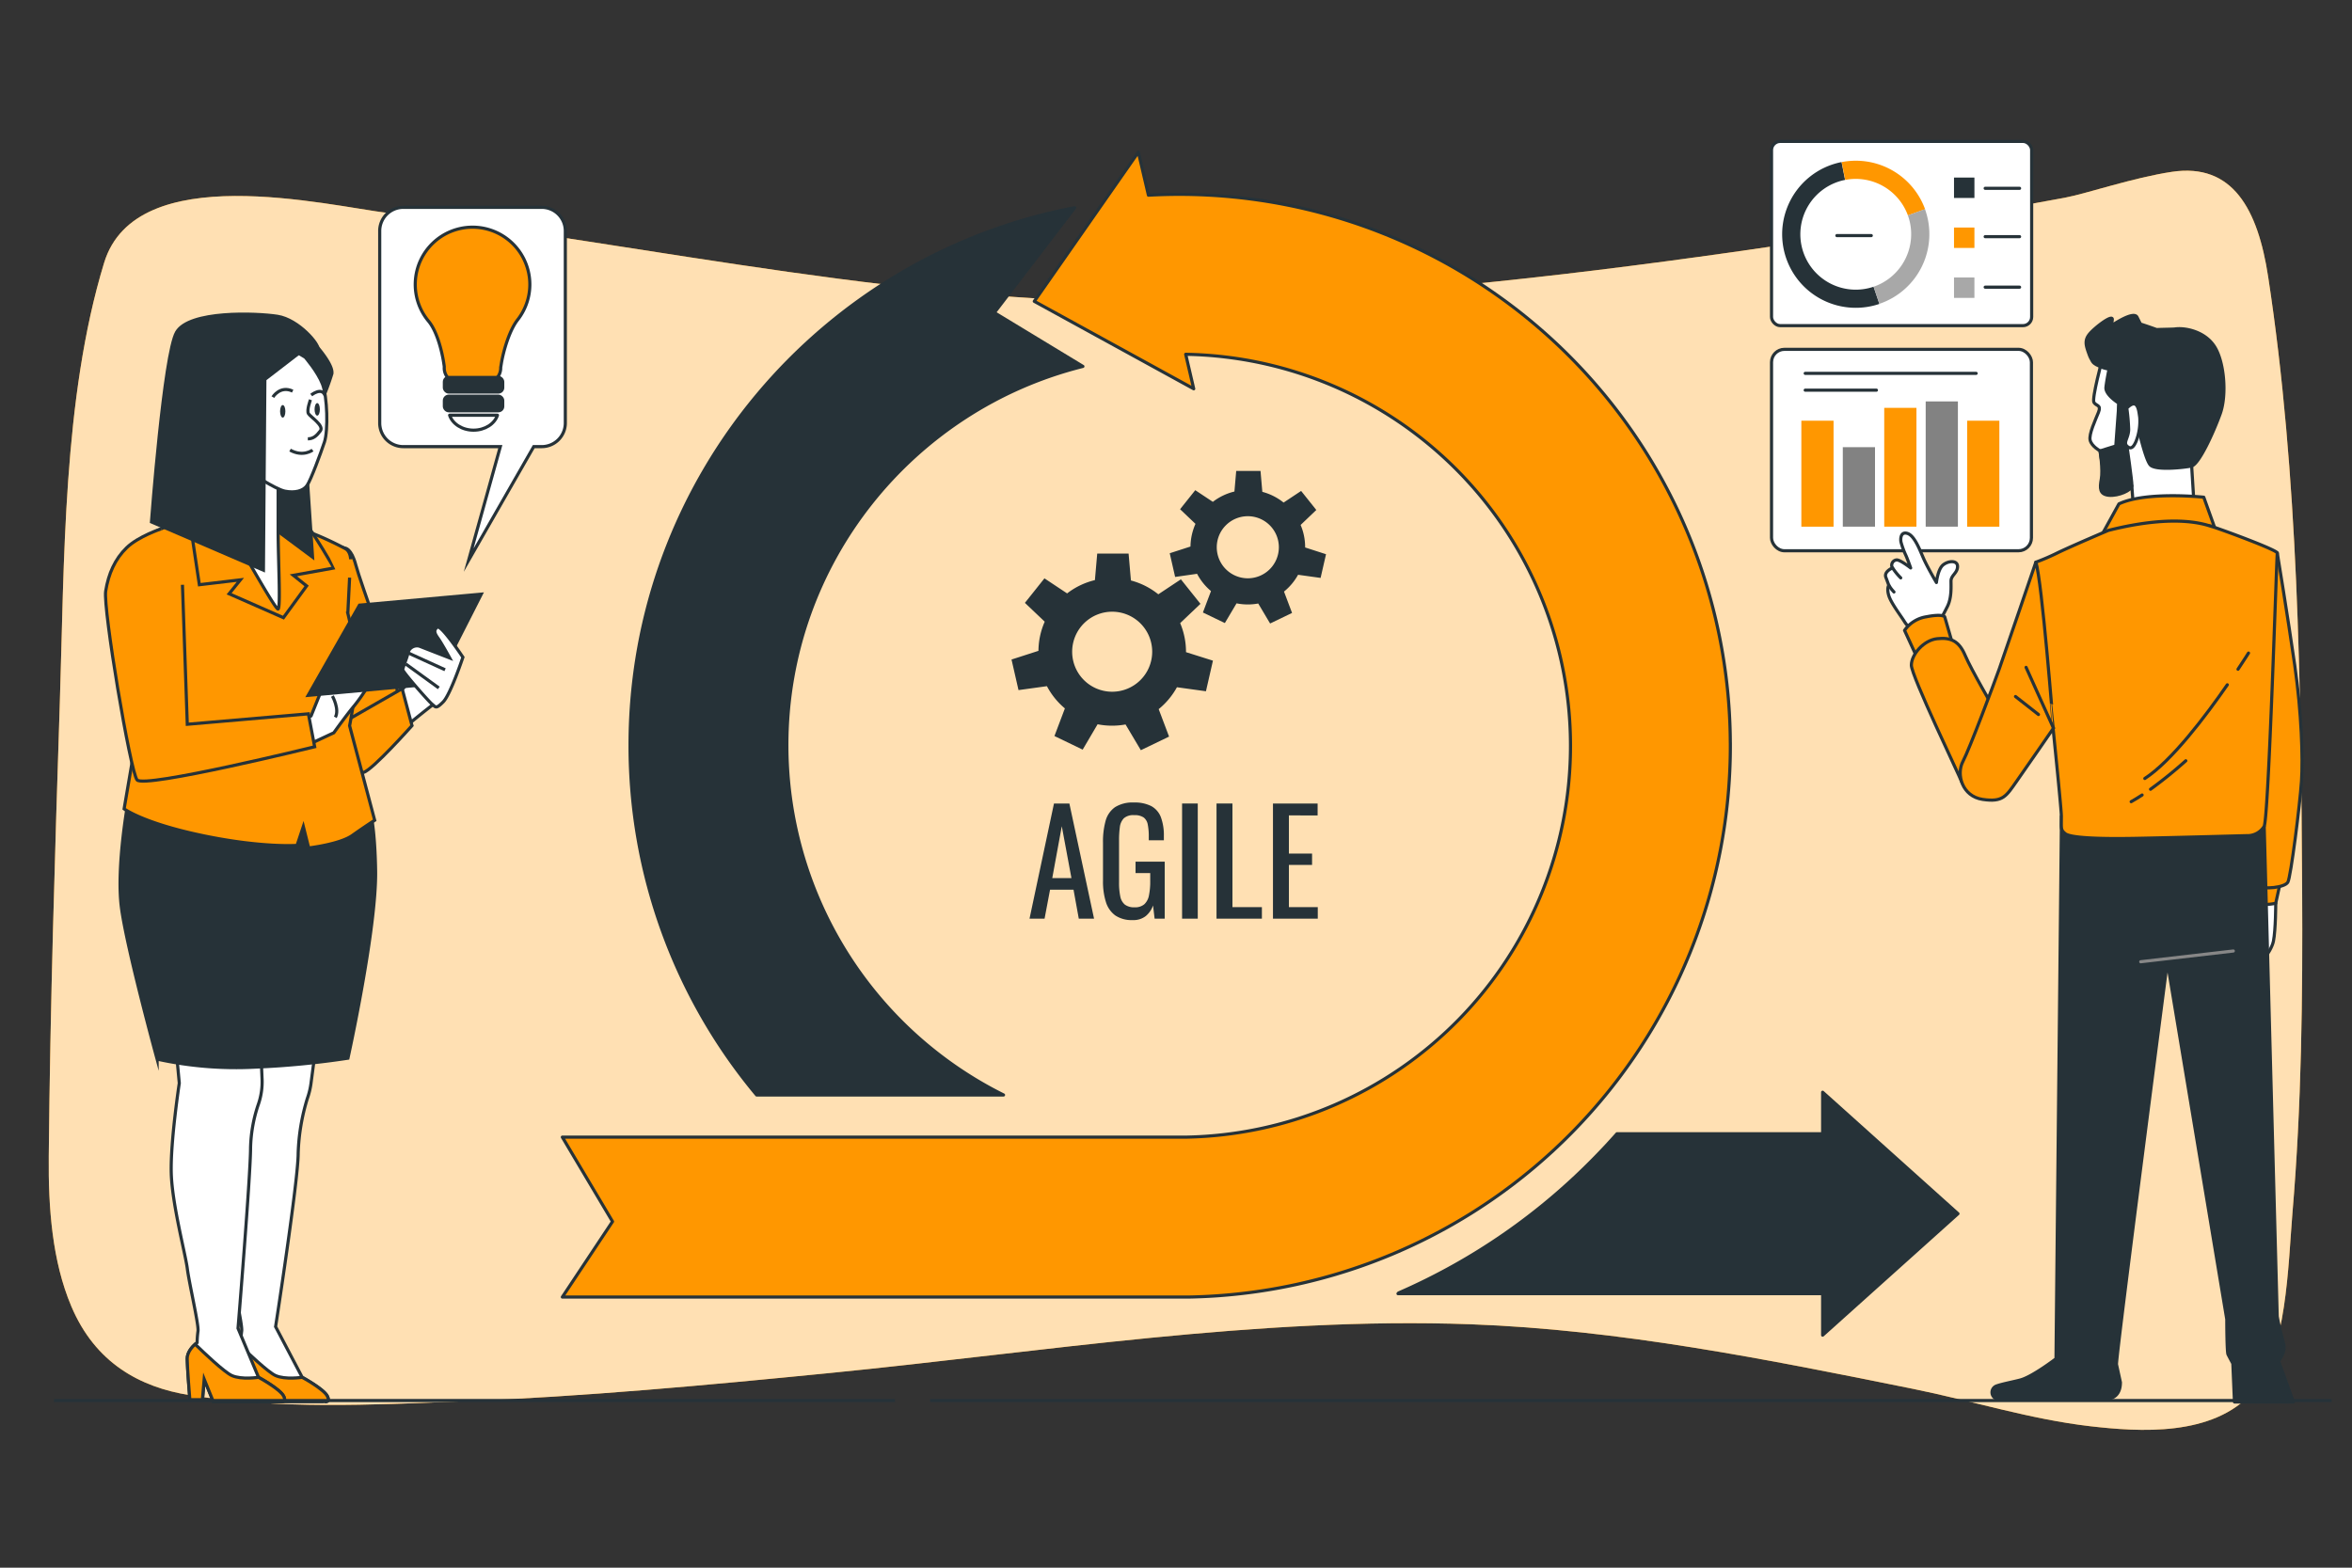<svg xmlns="http://www.w3.org/2000/svg" viewBox="0 0 750 500"><rect x="0" y="0" width="750" height="500" fill="#333333" stroke="none"/><g id="freepik--background-simple--inject-2"><path d="M692.6,54.8c-12.35,1.85-27.43,7-34.13,8.25q-52.9,9.83-106,17.37C494.91,88.56,437.09,95,379.34,96.23,293.39,98.13,209.07,78.38,124.18,68c-20.19-2.46-80.87-17.47-91,15.87C20,127.12,20.54,179.06,19.07,224.26c-1.56,48.21-3.07,96.37-3.52,144.52-.16,16.49,1.09,33.43,7.19,47.85,7.64,18.05,21.83,25.8,37.68,28.33,28.68,4.56,57.85,3.12,86.81,2,39.16-1.54,78.31-5.18,117.41-9.05,67.69-6.7,136.52-18,204.28-15.55,47.57,1.74,94.36,11.15,141,20.58,18.9,3.82,37.45,9.73,56.6,11.94,15.52,1.78,39.22,3.51,52-11.06C729.23,431.57,729.66,403,731,387c2.93-34.44,3.3-69.14,3.1-103.61-.38-64.59-1.14-131.78-10.83-195.09C720,66.8,712,51.9,692.6,54.8Z" style="fill:#FF9700"></path><path d="M692.6,54.8c-12.35,1.85-27.43,7-34.13,8.25q-52.9,9.83-106,17.37C494.91,88.56,437.09,95,379.34,96.23,293.39,98.13,209.07,78.38,124.18,68c-20.19-2.46-80.87-17.47-91,15.87C20,127.12,20.54,179.06,19.07,224.26c-1.56,48.21-3.07,96.37-3.52,144.52-.16,16.49,1.09,33.43,7.19,47.85,7.64,18.05,21.83,25.8,37.68,28.33,28.68,4.56,57.85,3.12,86.81,2,39.16-1.54,78.31-5.18,117.41-9.05,67.69-6.7,136.52-18,204.28-15.55,47.57,1.74,94.36,11.15,141,20.58,18.9,3.82,37.45,9.73,56.6,11.94,15.52,1.78,39.22,3.51,52-11.06C729.23,431.57,729.66,403,731,387c2.93-34.44,3.3-69.14,3.1-103.61-.38-64.59-1.14-131.78-10.83-195.09C720,66.8,712,51.9,692.6,54.8Z" style="fill:#fff;opacity:0.7"></path></g><g id="freepik--speech-bubble--inject-2"><path d="M172.75,66.13H128.61a7.53,7.53,0,0,0-7.53,7.53v61.26a7.53,7.53,0,0,0,7.53,7.53h30.93l-10.09,36.2,20.75-36.2h2.55a7.53,7.53,0,0,0,7.52-7.53V73.66A7.53,7.53,0,0,0,172.75,66.13Z" style="fill:#fff;stroke:#263238;stroke-miterlimit:10"></path><path d="M158.59,120.39a4.78,4.78,0,0,0,1.07-3.19l.24-1.46c.71-4.11,2.59-10.46,5.17-13.75a18.27,18.27,0,1,0-28.41.45c2.81,3.37,4.44,10.12,5,14.46l0,.3a4.76,4.76,0,0,0,1.12,3.25" style="fill:#FF9700;stroke:#263238;stroke-linecap:round;stroke-linejoin:round"></path><rect x="141.7" y="120.39" width="18.61" height="4.65" rx="1.4" style="fill:#263238;stroke:#263238;stroke-linecap:round;stroke-linejoin:round"></rect><rect x="141.7" y="126.36" width="18.61" height="4.65" rx="1.4" style="fill:#263238;stroke:#263238;stroke-linecap:round;stroke-linejoin:round"></rect><path d="M143.37,132.43c.91,2.75,4,4.77,7.63,4.77s6.72-2,7.63-4.77Z" style="fill:none;stroke:#263238;stroke-linecap:round;stroke-linejoin:round"></path></g><g id="freepik--Charts--inject-2"><rect x="564.9" y="45.1" width="82.95" height="58.76" rx="2.77" style="fill:#fff;stroke:#263238;stroke-linecap:round;stroke-linejoin:round"></rect><path d="M591.77,98.17a23.46,23.46,0,0,1-4.54-46.48l1.12,5.69a17.67,17.67,0,1,0,9.09,34.07l1.86,5.48A23.4,23.4,0,0,1,591.77,98.17Z" style="fill:#263238"></path><path d="M608.39,68.7a17.71,17.71,0,0,0-20-11.32l-1.12-5.69a23.76,23.76,0,0,1,4.54-.43,23.51,23.51,0,0,1,22.06,15.47Z" style="fill:#FF9700"></path><path d="M599.3,96.93l-1.86-5.48A17.72,17.72,0,0,0,608.39,68.7l5.44-2a23.46,23.46,0,0,1-14.53,30.2Z" style="fill:#a8a8a8"></path><rect x="623.09" y="56.63" width="6.51" height="6.51" style="fill:#263238"></rect><rect x="623.09" y="72.57" width="6.51" height="6.51" style="fill:#FF9700"></rect><rect x="623.09" y="88.5" width="6.51" height="6.51" style="fill:#a8a8a8"></rect><line x1="633.03" y1="60.06" x2="644" y2="60.06" style="fill:none;stroke:#263238;stroke-linecap:round;stroke-linejoin:round"></line><line x1="633.03" y1="75.48" x2="644" y2="75.48" style="fill:none;stroke:#263238;stroke-linecap:round;stroke-linejoin:round"></line><line x1="585.74" y1="75.14" x2="596.71" y2="75.14" style="fill:none;stroke:#263238;stroke-linecap:round;stroke-linejoin:round"></line><line x1="633.03" y1="91.59" x2="644" y2="91.59" style="fill:none;stroke:#263238;stroke-linecap:round;stroke-linejoin:round"></line><rect x="564.9" y="111.42" width="82.88" height="64.24" rx="4.11" style="fill:#fff;stroke:#263238;stroke-linecap:round;stroke-linejoin:round"></rect><rect x="574.41" y="134.18" width="10.27" height="33.8" style="fill:#FF9700"></rect><rect x="587.63" y="142.62" width="10.27" height="25.35" style="fill:#828282"></rect><rect x="600.84" y="130.08" width="10.27" height="37.89" style="fill:#FF9700"></rect><rect x="614.06" y="128.03" width="10.27" height="39.94" style="fill:#828282"></rect><rect x="627.28" y="134.18" width="10.27" height="33.8" style="fill:#FF9700"></rect><line x1="575.64" y1="119.08" x2="630.15" y2="119.08" style="fill:none;stroke:#263238;stroke-linecap:round;stroke-linejoin:round"></line><line x1="575.64" y1="124.44" x2="598.35" y2="124.44" style="fill:none;stroke:#263238;stroke-linecap:round;stroke-linejoin:round"></line></g><g id="freepik--Gears--inject-2"><path d="M375.3,219.19l9.25,1.28,2.23-9.76L378.19,208s0,0,0-.08a23.56,23.56,0,0,0-1.86-9.18l6.47-6.15-6.24-7.82-7.2,4.78a23.33,23.33,0,0,0-8.73-4.41l-.75-8.59h-10l-.74,8.47a23.41,23.41,0,0,0-8.86,4.24l-7.23-4.8-6.23,7.82,6.32,6a23.44,23.44,0,0,0-2,9.3l-8.59,2.77,2.23,9.75,9.06-1.25a23.44,23.44,0,0,0,5.73,7.09l-3.33,8.81,9,4.34L350,231a23.87,23.87,0,0,0,8.91.06l4.88,8.21,9-4.34-3.31-8.76A23.81,23.81,0,0,0,375.3,219.19Zm-33.41-11.32a12.76,12.76,0,1,1,12.75,12.75A12.75,12.75,0,0,1,341.89,207.87Z" style="fill:#263238"></path><path d="M413.93,183.32l7.18,1,1.73-7.56-6.66-2.15v-.06a18.11,18.11,0,0,0-1.44-7.12l5-4.78-4.84-6.07-5.59,3.71a18.25,18.25,0,0,0-6.78-3.42l-.58-6.67H394.2l-.57,6.57a18.28,18.28,0,0,0-6.88,3.29l-5.61-3.72-4.84,6.07,4.91,4.67a18.36,18.36,0,0,0-1.59,7.23L373,176.45l1.72,7.56,7-1a18.29,18.29,0,0,0,4.44,5.51l-2.58,6.83,7,3.37,3.73-6.29a18.44,18.44,0,0,0,3.59.36,18.22,18.22,0,0,0,3.32-.31l3.79,6.38,7-3.37-2.57-6.81A18.27,18.27,0,0,0,413.93,183.32ZM388,174.54a9.9,9.9,0,1,1,9.9,9.9A9.9,9.9,0,0,1,388,174.54Z" style="fill:#263238"></path></g><g id="freepik--Text--inject-2"><path d="M328.29,293l7.8-36.73H341L348.87,293H344l-1.68-9.25h-7.48L333.09,293Zm7.25-12.93h6.12l-3.08-16.55Z" style="fill:#263238"></path><path d="M361.16,293.45a9.32,9.32,0,0,1-5.51-1.47,8.3,8.3,0,0,1-3-4.29,21.64,21.64,0,0,1-.93-6.76V268.65a24.55,24.55,0,0,1,.84-6.88,7.81,7.81,0,0,1,3-4.33,10.49,10.49,0,0,1,6-1.49,11.58,11.58,0,0,1,5.56,1.15,6.77,6.77,0,0,1,3.06,3.54,16.43,16.43,0,0,1,.95,6V268h-4.81v-1.13A19.22,19.22,0,0,0,366,263a3.66,3.66,0,0,0-1.29-2.26,5,5,0,0,0-3.06-.75,4.48,4.48,0,0,0-3.29,1,4.93,4.93,0,0,0-1.27,2.84,30.52,30.52,0,0,0-.25,4.05v13.61a20.91,20.91,0,0,0,.39,4.4,4.47,4.47,0,0,0,1.47,2.63,4.92,4.92,0,0,0,3.09.86,4.54,4.54,0,0,0,3.08-.95,5.11,5.11,0,0,0,1.5-2.82,22.07,22.07,0,0,0,.41-4.62v-2.54h-4.68v-3.63h9.3V293h-3.22l-.5-4.22a7.61,7.61,0,0,1-2.27,3.35A6.31,6.31,0,0,1,361.16,293.45Z" style="fill:#263238"></path><path d="M376.94,293V256.27h5V293Z" style="fill:#263238"></path><path d="M387.92,293V256.27H393v33.05h9.39V293Z" style="fill:#263238"></path><path d="M405.92,293V256.27h14.24v3.8H411v12.16h7.39v3.63H411v13.46h9.21V293Z" style="fill:#263238"></path></g><g id="freepik--Arrows--inject-2"><path d="M551.77,236.88A175.88,175.88,0,0,1,379.2,413.68q-1.63,0-3.3,0H179.32l16-24.08-16-26.92H375.9c.79,0,1.57,0,2.35,0A124.86,124.86,0,0,0,378.09,113L380.65,124l-50.84-27.9L363,48.52l3.21,13.73c3.23-.17,6.46-.27,9.68-.27a175.73,175.73,0,0,1,175.87,174.9Z" style="fill:#FF9700;stroke:#263238;stroke-linecap:round;stroke-linejoin:round"></path><path d="M624.35,387.1,581.2,348.36V361.6H515.62c-2.26,2.55-4.59,5.07-7,7.52A197.64,197.64,0,0,1,446,412.37l-.21.23H581.2v13.23Z" style="fill:#263238;stroke:#263238;stroke-linecap:round;stroke-linejoin:round"></path><path d="M250.91,237.71c0-58.28,40.24-107.32,94.4-120.85L317.07,99.73l25.62-33.48c-80.64,15.38-141.78,86.41-141.78,171.46a173.78,173.78,0,0,0,40.37,111.52H320A124.68,124.68,0,0,1,250.91,237.71Z" style="fill:#263238;stroke:#263238;stroke-linecap:round;stroke-linejoin:round"></path></g><g id="freepik--character-2--inject-2"><path d="M670.36,114.58s-3.38,12.56-2.65,13.77,2.41.72,1.45,3.14-3.14,7-2.66,8.93,3.14,3.38,3.14,3.38,1.21,8.7,2.41,10.39,7.73.73,7.73.73l.49,6.52,19.32-1.21-.72-11.59-1-35.75Z" style="fill:#fff;stroke:#263238;stroke-linecap:round;stroke-linejoin:round"></path><path d="M706.11,110.47c-3.14-4.83-9.42-6-12.56-5.55-.55.08-2.86.09-5.88.19-2.3-.86-5.14-1.77-5.14-1.77l-1.09-2.18c-1.08-2.17-8.16,2.72-8.16,2.72l.28-1.9c.27-1.9-5.17,2.18-7.08,4.35s-1.36,3.81-.27,6.8a8.44,8.44,0,0,0,.82,1.7,2.61,2.61,0,0,0,1.2,1.32,2.23,2.23,0,0,0,.68.36,10.86,10.86,0,0,0,3.63,1.21s-.73,3.38-1,5.79,4.11,5.08,4.11,5.08-.24,3.62.24,4.83,1.69,1.45,2.41.48,1.21-5.55,1.94-3.62,3.62,16.42,5.55,18.11,10.63.73,13,.25,7-10.63,9.18-16.67S709.25,115.3,706.11,110.47Z" style="fill:#263238;stroke:#263238;stroke-linecap:round;stroke-linejoin:round"></path><path d="M675.68,128.59l-1,13.65-5,1.56s.92,6.06.38,9-.55,4.9,2.45,5.17,7.29-1.59,7.31-3.1-1.59-12.68-1.59-12.68l2.08-12Z" style="fill:#263238;stroke:#263238;stroke-linecap:round;stroke-linejoin:round"></path><path d="M678.19,130.16a61.29,61.29,0,0,1,.59,6.78c0,2.65-1.77,4.13-.59,5.3s2.06.59,2.95-1.47a17.55,17.55,0,0,0,1.18-7.67C682,131,681.73,126.62,678.19,130.16Z" style="fill:#fff;stroke:#263238;stroke-linecap:round;stroke-linejoin:round"></path><path d="M675.68,160.71l-5.32,9.66s13.29-3.86,20.54-3.86A99.24,99.24,0,0,1,706.11,168l-3.38-9.42S684.37,156.61,675.68,160.71Z" style="fill:#FF9700;stroke:#263238;stroke-linecap:round;stroke-linejoin:round"></path><path d="M725.68,288.09s0,8.46-.73,12.08-5.55,9.18-7.48,10.14-4.35,1.21-4.84,0-1.2-.72-.48-7S715.53,285,715.53,285Z" style="fill:#fff;stroke:#263238;stroke-linecap:round;stroke-linejoin:round"></path><path d="M716.51,291.13s-.55,4,.18,5.84a27.49,27.49,0,0,0,2,3.84,9.13,9.13,0,0,1-2.92,4.56L713.59,307" style="fill:none;stroke:#263238;stroke-linecap:round;stroke-linejoin:round"></path><path d="M714.68,299.53a17.4,17.4,0,0,0,4,1.28" style="fill:none;stroke:#263238;stroke-linecap:round;stroke-linejoin:round"></path><path d="M727.37,280.36l-1.69,7.73a18.76,18.76,0,0,1-6.28.24,4.8,4.8,0,0,1-3.87-3.38l.73-6.76Z" style="fill:#FF9700;stroke:#263238;stroke-linecap:round;stroke-linejoin:round"></path><path d="M726.18,176.41s3.38,20.53,5.56,35.75,2.63,29.71,2.15,37-3.38,30.52-4.35,32.21-7.49,2.41-10.14,1.21-3.87-2.66-3.87-7.25S718,227.86,718,227.86Z" style="fill:#FF9700;stroke:#263238;stroke-linecap:round;stroke-linejoin:round"></path><path d="M726.6,434.11s2.23-2.75,1.65-5.26c-.37-1.62-1.47-5.42-2.1-9L722,263.61l-64.64-3.3-1.75,173.05s-7.33,5.62-11.24,6.74c-1.83.52-5.92,1.28-7.74,1.95a2.16,2.16,0,0,0,.68,4.19h33.84c3.36,0,5-2,5-5.35,0,0-1.26-5.73-1.26-5.77,0-3.91,16.23-128.36,16.23-128.36l18.95,114c0,2,.05,10.5.39,11.19s1.15,2.19,1.54,2.92l.52,12.28h18.78Z" style="fill:#263238;stroke:#263238;stroke-linecap:round;stroke-linejoin:round"></path><line x1="682.63" y1="306.74" x2="712.15" y2="303.31" style="fill:none;stroke:#878787;stroke-linecap:round;stroke-linejoin:round"></line><path d="M672.3,169.17s-10.81,4.59-15.88,7a73.26,73.26,0,0,1-7.24,3.14s8.14,76.9,8.14,81-.24,4.35,1.21,5.56,8.94,1.76,22.23,1.52,35.16-.88,36.37-.88a6.23,6.23,0,0,0,4.83-2.9c1.45-2.17,4-86.23,4.22-87.2s-19.1-8-20.79-8.45S694.53,163.58,672.3,169.17Z" style="fill:#FF9700;stroke:#263238;stroke-linecap:round;stroke-linejoin:round"></path><path d="M710.24,218.41c-6.91,10-17.82,24.4-26.31,29.88" style="fill:none;stroke:#263238;stroke-linecap:round;stroke-linejoin:round"></path><path d="M717,208.29s-1.25,2-3.35,5.16" style="fill:none;stroke:#263238;stroke-linecap:round;stroke-linejoin:round"></path><path d="M683.07,253.56c-1.18.77-2.35,1.49-3.49,2.13" style="fill:none;stroke:#263238;stroke-linecap:round;stroke-linejoin:round"></path><path d="M697,242.64a142.41,142.41,0,0,1-11.24,9.08" style="fill:none;stroke:#263238;stroke-linecap:round;stroke-linejoin:round"></path><path d="M618.64,197.89s.93-1.63,2.33-4.42,1.16-6.28,1.16-8.14,2.09-2.56,2.09-4.65-3-1.86-4.65-.47-2.09,5.58-2.09,5.58-2.58-4.36-4-7.44c-1.23-2.77-2.94-7.53-5.27-8.23s-2.2,2.17-2,2.87a26.69,26.69,0,0,0,1.44,3.95c.53,1.08,1.62,4.2,1.62,4.2s-3.26-2.56-4.42-2.56a1.71,1.71,0,0,0-1.4,2.56s-2.79,1.17-2.09,3,.93,2.55.93,2.55-.7.93,0,3.26,3.72,6.28,4.89,8.14a9.87,9.87,0,0,0,2.55,2.79Z" style="fill:#fff;stroke:#263238;stroke-linecap:round;stroke-linejoin:round"></path><path d="M603.52,181.14a19.39,19.39,0,0,0,2.58,3.17" style="fill:none;stroke:#263238;stroke-linecap:round;stroke-linejoin:round"></path><path d="M602.36,186.72a10.84,10.84,0,0,0,1.58,2.08" style="fill:none;stroke:#263238;stroke-linecap:round;stroke-linejoin:round"></path><path d="M611.43,210l-4.11-8.94a10.38,10.38,0,0,1,7-4.35c5.08-1,5.8,0,5.8,0l2.66,9.18S614.08,206.61,611.43,210Z" style="fill:#FF9700;stroke:#263238;stroke-linecap:round;stroke-linejoin:round"></path><path d="M636.06,226.41s-7.48-12.8-9.42-17.39-4.59-5.79-8.93-5.31-8.22,5.07-8.22,8.45,15.28,35.16,16,37.1,6.23,4,9.85,1.79S639.45,237,636.06,226.41Z" style="fill:#FF9700;stroke:#263238;stroke-linecap:round;stroke-linejoin:round"></path><path d="M649.18,179.31s-10,29.37-11.65,34-9.44,25.46-11.61,29.57-.24,11.11,6.28,12.08,7.49-1,10.87-5.8,11.73-16.91,11.73-16.91S651.11,184.87,649.18,179.31Z" style="fill:#FF9700;stroke:#263238;stroke-linecap:round;stroke-linejoin:round"></path><line x1="654.8" y1="232.21" x2="646.07" y2="212.85" style="fill:none;stroke:#263238;stroke-linecap:round;stroke-linejoin:round"></line><line x1="642.7" y1="222.15" x2="650.02" y2="227.89" style="fill:none;stroke:#263238;stroke-linecap:round;stroke-linejoin:round"></line></g><g id="freepik--character-1--inject-2"><path d="M100.94,110.39s5.49,6.12,4.86,8.87a70.81,70.81,0,0,1-3.17,8.45l-13.31-16,7.6-4.65Z" style="fill:#263238;stroke:#263238;stroke-miterlimit:10"></path><path d="M110.06,174.84s2,0,3.41,5.4,12.52,35.55,13.37,40.67,2.56,9.38-1.14,11.94-10.81,4.15-14.23-.11-.84-6.14-3.11-18.94-4.27-25.88-4.27-33.27S109.21,174.56,110.06,174.84Z" style="fill:#FF9700;stroke:#263238;stroke-miterlimit:10"></path><path d="M133.21,214.4a149.82,149.82,0,0,0-10,11.79c-3.11,4.45-19,16.16-12.86,18.16s12.68-5,14.38-7.93S140.34,223,140.34,223Z" style="fill:#fff;stroke:#263238;stroke-miterlimit:10"></path><path d="M128.24,219.64l3.14,11.79s-12.57,14.14-15.45,14.92-4.19-6-5-7.85-.45-8.68-.45-8.68Z" style="fill:#FF9700;stroke:#263238;stroke-miterlimit:10"></path><path d="M70.25,336.36l.85,9.1s-2.84,18.77-2.56,28.73,4.55,25.87,5.12,30.42,3.7,17.92,3.41,19.91a29.76,29.76,0,0,0-.28,3.7s-3.13,2.27-3.13,5.12.86,13.08.86,13.08h4l.56-6.54L81.91,447h21.33s2.27.56,1.13-1.71-8-6-8-6l-8.49-16.16s7.2-46.47,7.2-55.28a66.07,66.07,0,0,1,2.94-17.55,23.77,23.77,0,0,0,1.15-4.76l1.06-8.06Z" style="fill:#fff;stroke:#263238;stroke-miterlimit:10"></path><path d="M104.37,445.28c-1.13-2.28-8-6-8-6s-5.4.85-8.53-.57c-2.41-1.1-8.85-7.24-11.7-10-.91.83-2.52,2.57-2.52,4.62,0,2.84.86,13.08.86,13.08h4l.56-6.54L81.91,447h21.33S105.51,447.55,104.37,445.28Z" style="fill:#FF9700;stroke:#263238;stroke-miterlimit:10"></path><path d="M56.32,336.36l.85,9.1s-2.85,18.77-2.56,28.73,4.55,25.87,5.12,30.42,3.69,17.92,3.41,19.91a29.76,29.76,0,0,0-.28,3.7s-3.13,2.27-3.13,5.12.85,13.08.85,13.08h4l.57-6.54L68,447H89.3s2.28.56,1.14-1.71-8-6-8-6l-6.54-15.64s4-48.79,4-57.6a46.24,46.24,0,0,1,2.54-14,21.68,21.68,0,0,0,1.13-7.87l-.29-6.71Z" style="fill:#fff;stroke:#263238;stroke-miterlimit:10"></path><path d="M90.44,445.28c-1.14-2.28-8-6-8-6s-5.41.85-8.53-.57c-2.41-1.1-8.86-7.24-11.7-10-.91.83-2.52,2.57-2.52,4.62,0,2.84.85,13.08.85,13.08h4l.57-6.54L68,447H89.3S91.58,447.55,90.44,445.28Z" style="fill:#FF9700;stroke:#263238;stroke-miterlimit:10"></path><path d="M41,254.75s-4,21.61-2.28,34.69,11.38,48.35,11.38,48.35a117.12,117.12,0,0,0,31.28,2.56,271.3,271.3,0,0,0,29.57-2.85s9.1-41.23,8.82-59.72-2.84-23-2.84-23l-73.66-6Z" style="fill:#263238;stroke:#263238;stroke-miterlimit:10"></path><path d="M111.48,184.23l-.57,11.37A141.33,141.33,0,0,1,113.76,211c.57,6-2.28,20.47-2.28,20.47l8,30.15s-3.13,2-7.11,4.83-13.94,4-13.94,4l-1.7-6.82-2,6s-11.1.85-30.15-3.13-25-8.53-25-8.53l5.68-33.27s-4-20.48-4.83-32.42,5.18-20.59,8.88-22.58,17.63-7.68,17.63-7.68,12.73,3.81,21.55,4.95,19.91,7.11,21.61,8,1.71,3.41,1.71,3.41" style="fill:#FF9700;stroke:#263238;stroke-miterlimit:10"></path><path d="M69,157.28s-6.54.84-7.81,2.74-.62,6.41-.62,6.41l3,20.06,13.08-1.55-3.59,4.44L90.38,197l7.39-10.13-4.22-3.38,12.88-2.33S96.08,162.35,90,158.54,69,157.28,69,157.28Z" style="fill:#FF9700;stroke:#263238;stroke-miterlimit:10"></path><polygon points="97.8 149.6 99.67 177.69 88.69 169.53 88.27 147.98 97.8 149.6" style="fill:#263238;stroke:#263238;stroke-miterlimit:10"></polygon><path d="M88.69,153.9v15.63c0,8.44.84,24.07,0,24.71s-16.48-27.88-18.17-30A18.72,18.72,0,0,1,68,160V144.6L88.26,148Z" style="fill:#fff;stroke:#263238;stroke-miterlimit:10"></path><path d="M97.32,113.93s4,4.61,5.53,8.6,1.84,14.76.61,18.45-4.3,12-5.53,13.83-4,2.46-7.07,1.84-11.37-6.15-11.37-6.15-1.84-30.73-1.23-32.88,14.45-6.46,14.45-6.46Z" style="fill:#fff;stroke:#263238;stroke-miterlimit:10"></path><path d="M91,131.19c0,1.11-.38,2-.84,2s-.85-.9-.85-2,.38-2,.85-2S91,130.08,91,131.19Z" style="fill:#263238"></path><path d="M102,130.56c0,1.11-.37,2-.84,2s-.85-.89-.85-2,.38-2,.85-2S102,129.45,102,130.56Z" style="fill:#263238"></path><path d="M99,127.5s-1.27,3.38-.64,4.43,5.07,3.8,3.8,5.49-2.32,2.54-4,2.54" style="fill:none;stroke:#263238;stroke-miterlimit:10"></path><path d="M99.67,143.55s-3,2.32-7.18,0" style="fill:none;stroke:#263238;stroke-miterlimit:10"></path><path d="M87,126.65s2.32-3.8,6.33-1.9" style="fill:none;stroke:#263238;stroke-miterlimit:10"></path><path d="M99.25,126s3.38-2.75,4.43.21" style="fill:none;stroke:#263238;stroke-miterlimit:10"></path><path d="M103.64,217.33l-4.44,11-6.79,3.51,2.31,7.34,11.73-5.47s4-5.62,6.55-8.66a53.54,53.54,0,0,0,4.91-7.25Z" style="fill:#fff;stroke:#263238;stroke-miterlimit:10"></path><path d="M106,222s2.34,4.21.93,6.78" style="fill:#fff;stroke:#263238;stroke-miterlimit:10"></path><polygon points="114.63 193.01 98.26 221.78 138.96 218.04 153.46 189.5 114.63 193.01" style="fill:#263238;stroke:#263238;stroke-miterlimit:10"></polygon><path d="M51.42,168.66s-7.27,2.4-11,6S34.57,183,33.7,188.53s7.81,57.39,10,60.21,56.64-10.56,56.64-10.56l-2-10.51L59.72,231l-1.54-44.49" style="fill:#FF9700;stroke:#263238;stroke-miterlimit:10"></path><path d="M147.61,209.62s-7-10.53-8.18-9.59-.94,1.87.23,3.5,3.74,6.32,3.74,6.32-7.72-3-9.59-3.74a3,3,0,0,0-3.74,2.1c0,.94-1.64,4.68-1.64,5.38s8.19,10.06,9.36,11,1.17,1.64,3.51-.7S147.61,209.62,147.61,209.62Z" style="fill:#fff;stroke:#263238;stroke-miterlimit:10"></path><line x1="130.07" y1="208.21" x2="141.92" y2="213.61" style="fill:none;stroke:#263238;stroke-miterlimit:10"></line><line x1="129.41" y1="211.79" x2="139.92" y2="219.41" style="fill:none;stroke:#263238;stroke-miterlimit:10"></line><path d="M95.23,112.71,84.46,121,84,181.85,48.3,166.47s4-53.51,8-60.48,25.4-6.16,32.16-5.11S102,110,101.36,111.44,95.23,112.71,95.23,112.71Z" style="fill:#263238;stroke:#263238;stroke-miterlimit:10"></path></g><g id="freepik--Floor--inject-2"><line x1="296.58" y1="446.69" x2="743.51" y2="446.69" style="fill:none;stroke:#263238;stroke-miterlimit:10"></line><line x1="17.2" y1="446.69" x2="285.4" y2="446.69" style="fill:none;stroke:#263238;stroke-miterlimit:10"></line></g></svg>
